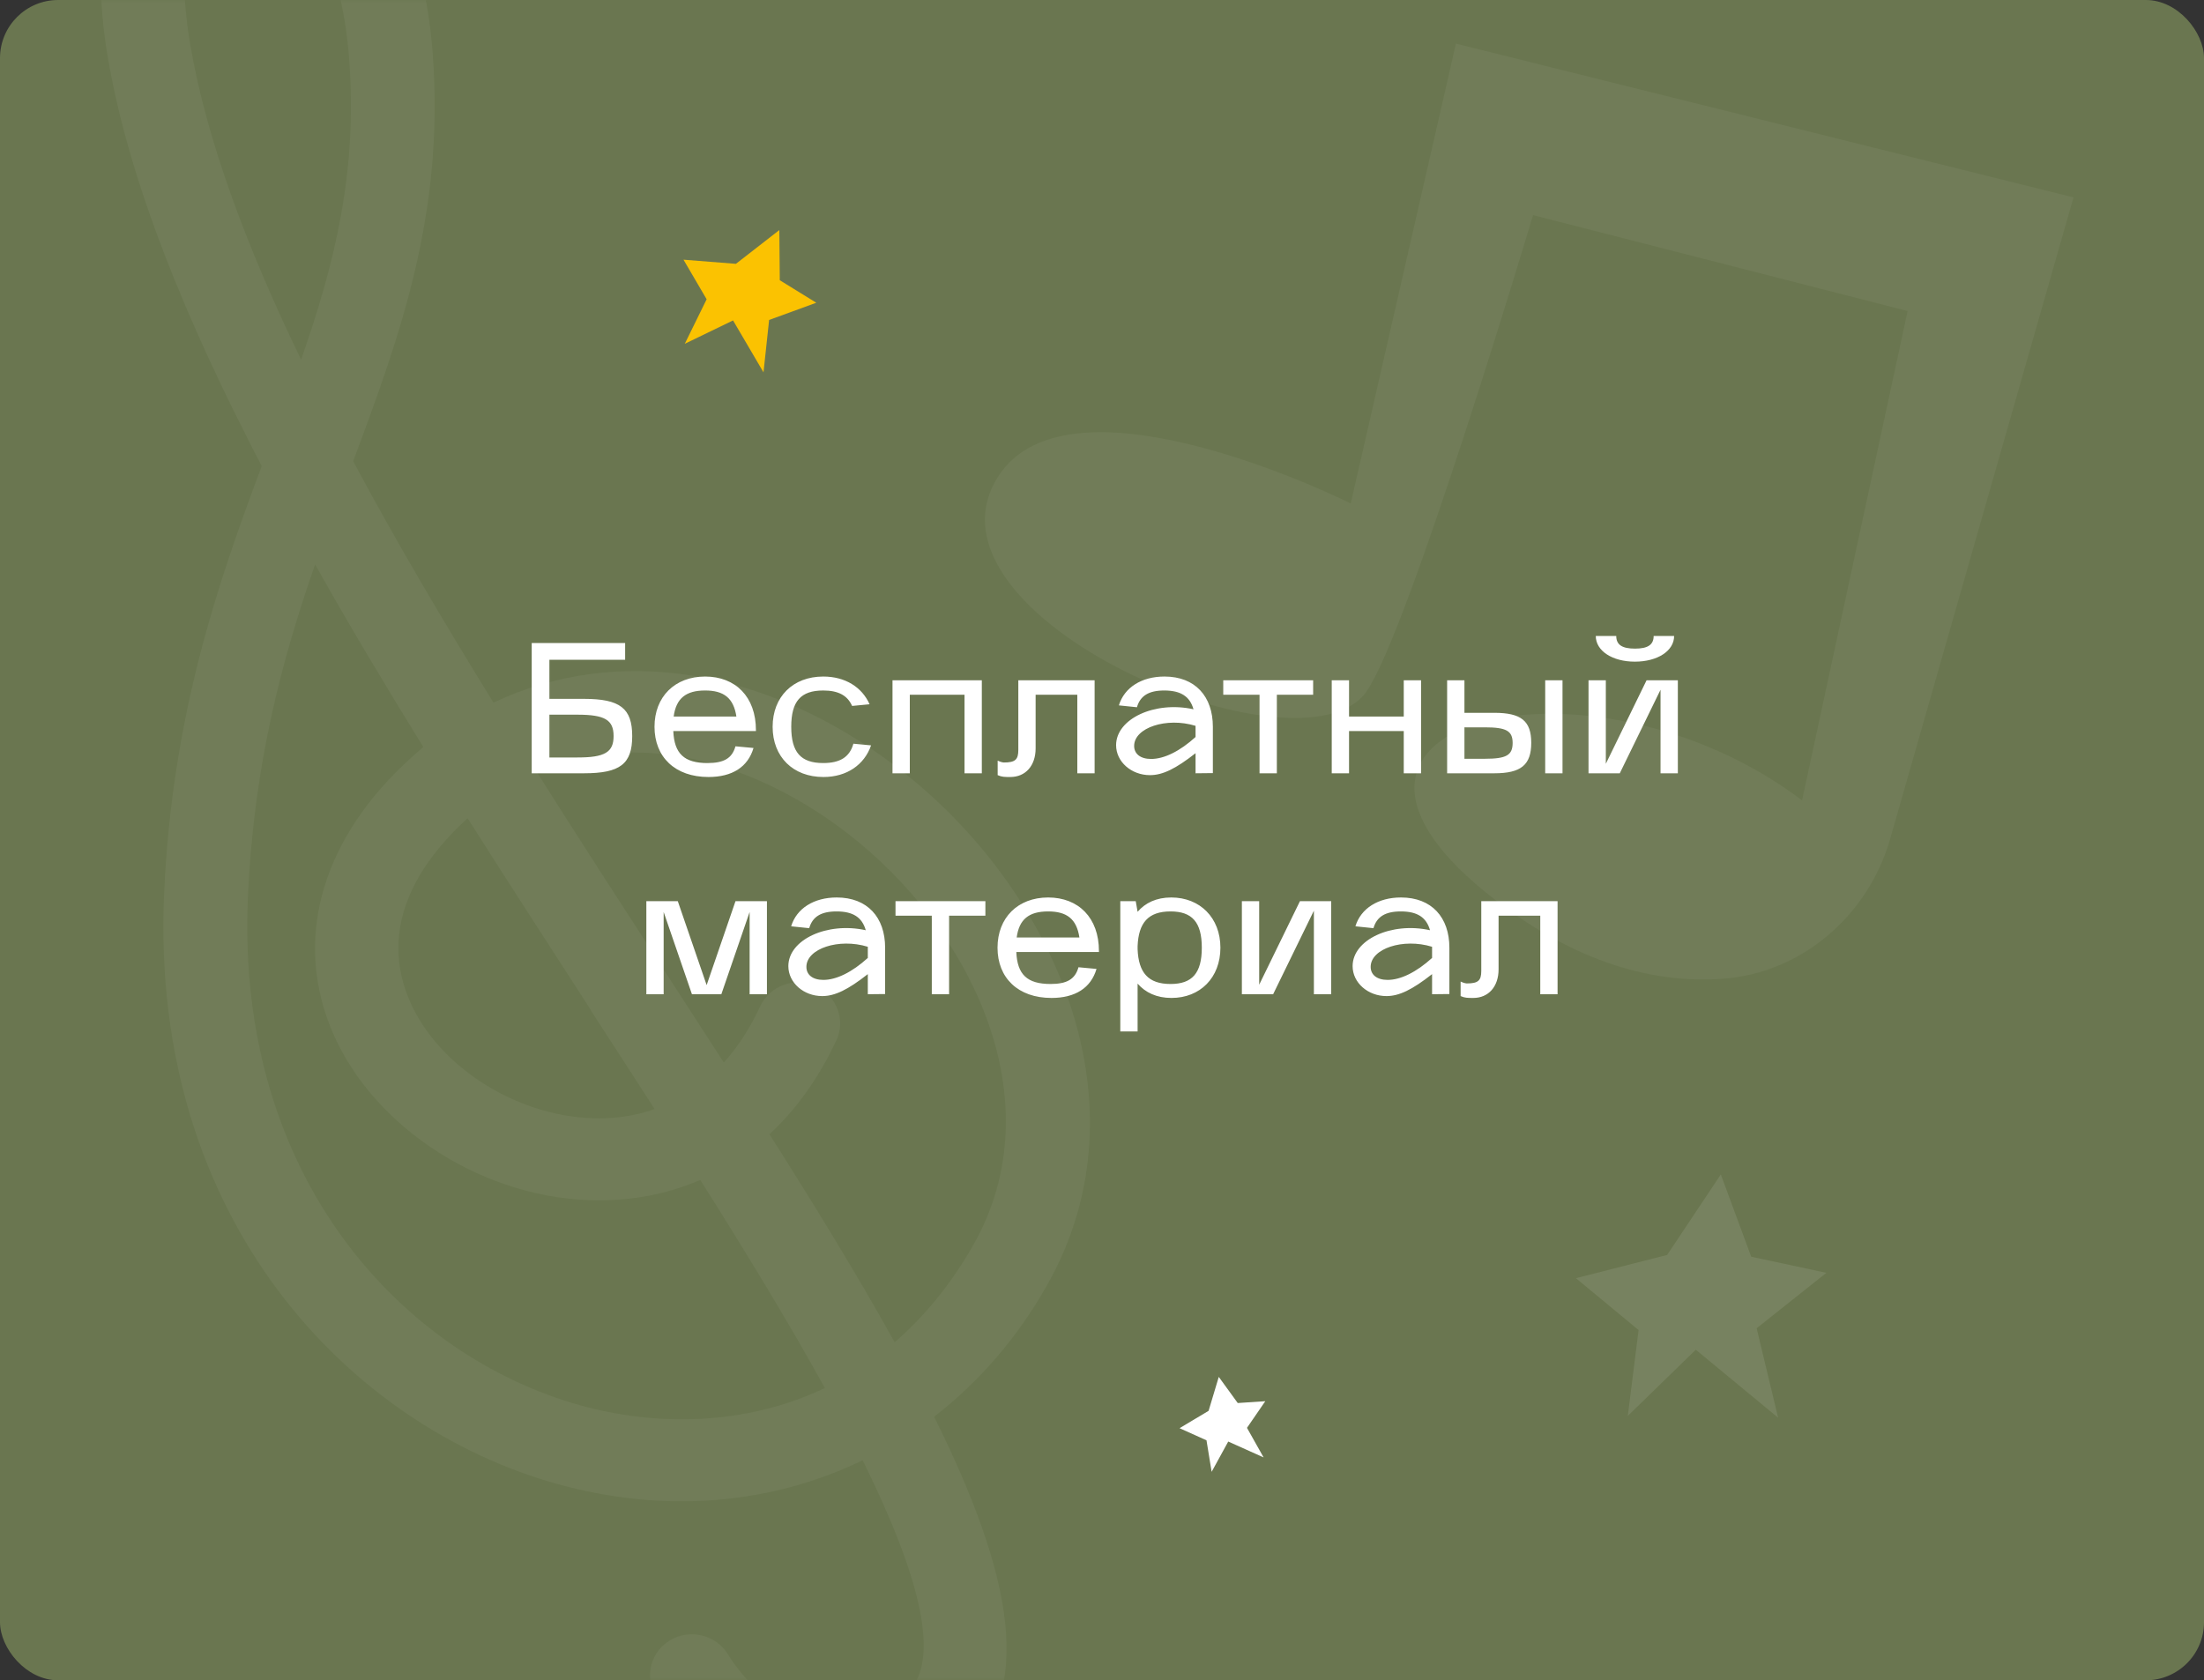 <?xml version="1.0" encoding="UTF-8"?> <svg xmlns="http://www.w3.org/2000/svg" width="379" height="289" viewBox="0 0 379 289" fill="none"><rect x="0" y="0" width="379" height="289" fill="#333333" stroke="none"/><rect width="379" height="289" rx="10" fill="#6A7650"></rect><path d="M100.426 133H91.434V110.6H107.498V113.48H94.474V120.2H100.426C106.634 120.2 108.714 121.832 108.714 126.6C108.714 131.4 106.634 133 100.426 133ZM99.274 122.92H94.474V130.28H99.274C104.01 130.28 105.514 129.384 105.514 126.6C105.514 123.816 104.01 122.92 99.274 122.92ZM112.549 125C112.549 119.848 116.037 116.36 121.253 116.36C126.469 116.36 129.989 119.848 129.989 125.576V125.736H115.781C115.941 129.608 117.637 131.24 121.669 131.24C124.453 131.24 125.893 130.44 126.469 128.36L129.573 128.648C128.613 131.912 125.925 133.64 121.829 133.64C116.069 133.64 112.549 130.184 112.549 125ZM115.845 123.24H126.629C126.149 120.04 124.453 118.76 121.253 118.76C117.957 118.76 116.261 120.104 115.845 123.24ZM141.598 133.64C136.382 133.64 132.862 130.184 132.862 125C132.862 119.848 136.35 116.36 141.566 116.36C145.342 116.36 148.222 118.184 149.534 121.128L146.526 121.416C145.726 119.592 144.126 118.76 141.566 118.76C137.694 118.76 136.062 120.616 136.062 125C136.062 129.384 137.694 131.24 141.566 131.24C144.446 131.24 146.11 130.216 146.75 127.912L149.79 128.2C148.638 131.528 145.63 133.64 141.598 133.64ZM153.474 117H168.834V133H165.858V119.496H156.45V133H153.474V117ZM171.558 133.32V130.824C172.23 131.144 172.614 131.144 172.614 131.144C174.566 131.144 175.11 130.664 175.11 129V117H188.23V133H185.254V119.496H178.086V128.712C178.086 131.688 176.358 133.64 173.734 133.64C172.742 133.64 172.294 133.64 171.558 133.32ZM191.924 128.168C191.924 123.624 198.58 120.52 205.236 121.992C204.596 119.752 203.028 118.76 200.212 118.76C197.556 118.76 196.084 119.656 195.508 121.64L192.404 121.32C193.332 118.248 196.308 116.36 200.244 116.36C205.524 116.36 208.564 119.784 208.564 125V132.968L205.588 133V129.544C202.164 132.232 199.924 133.32 197.748 133.32C194.548 133.32 191.924 131.016 191.924 128.168ZM205.588 124.84C200.596 123.304 195.028 125.16 195.028 128.296C195.028 129.64 196.084 130.536 197.94 130.536C200.212 130.536 202.9 129.192 205.588 126.76V124.84ZM210.351 119.496V117H225.807V119.496H219.567V133H216.591V119.496H210.351ZM229.006 117H231.982V123.24H241.39V117H244.366V133H241.39V125.736H231.982V133H229.006V117ZM256.977 133H248.849V117H251.825V122.6H256.977C261.585 122.6 263.313 124.008 263.313 127.752C263.313 131.56 261.553 133 256.977 133ZM265.713 117H268.689V133H265.713V117ZM251.825 125.096V130.504H255.345C259.025 130.504 260.113 129.896 260.113 127.784C260.113 125.704 259.025 125.096 255.345 125.096H251.825ZM273.162 133V117H276.138V131.368L283.146 117H288.522V133H285.546V118.632L278.538 133H273.162ZM274.41 109.384H277.93C277.93 110.888 278.922 111.56 281.162 111.56C283.37 111.56 284.362 110.888 284.362 109.384H287.882C287.882 111.944 285.034 113.8 281.13 113.8C277.258 113.8 274.41 111.944 274.41 109.384ZM111.146 171V155H116.554L121.514 169.432L126.474 155H131.882V171H128.906V156.856L124.042 171H118.986L114.122 156.856V171H111.146ZM135.565 166.168C135.565 161.624 142.221 158.52 148.877 159.992C148.237 157.752 146.669 156.76 143.853 156.76C141.197 156.76 139.725 157.656 139.149 159.64L136.045 159.32C136.973 156.248 139.949 154.36 143.885 154.36C149.165 154.36 152.205 157.784 152.205 163V170.968L149.229 171V167.544C145.805 170.232 143.565 171.32 141.389 171.32C138.189 171.32 135.565 169.016 135.565 166.168ZM149.229 162.84C144.237 161.304 138.669 163.16 138.669 166.296C138.669 167.64 139.725 168.536 141.581 168.536C143.853 168.536 146.541 167.192 149.229 164.76V162.84ZM153.991 157.496V155H169.447V157.496H163.207V171H160.231V157.496H153.991ZM171.534 163C171.534 157.848 175.022 154.36 180.238 154.36C185.454 154.36 188.974 157.848 188.974 163.576V163.736H174.766C174.926 167.608 176.622 169.24 180.654 169.24C183.438 169.24 184.878 168.44 185.454 166.36L188.558 166.648C187.598 169.912 184.91 171.64 180.814 171.64C175.054 171.64 171.534 168.184 171.534 163ZM174.83 161.24H185.614C185.134 158.04 183.438 156.76 180.238 156.76C176.942 156.76 175.246 158.104 174.83 161.24ZM192.646 177.4V155H195.302L195.622 156.824C196.934 155.288 198.854 154.36 201.414 154.36C206.342 154.36 209.862 157.848 209.862 163C209.862 168.152 206.374 171.64 201.446 171.64C198.886 171.64 196.966 170.712 195.622 169.176V177.4H192.646ZM195.622 163.256C195.782 167.288 197.446 169.24 201.286 169.24C204.998 169.24 206.662 167.384 206.662 163C206.662 158.616 204.998 156.76 201.286 156.76C197.446 156.76 195.782 158.712 195.622 162.744V163.256ZM213.553 155H216.529V169.368L223.537 155H228.913V171H225.937V156.632L218.929 171H213.553V155ZM232.596 166.168C232.596 161.624 239.252 158.52 245.908 159.992C245.268 157.752 243.7 156.76 240.884 156.76C238.228 156.76 236.756 157.656 236.18 159.64L233.076 159.32C234.004 156.248 236.98 154.36 240.916 154.36C246.196 154.36 249.236 157.784 249.236 163V170.968L246.26 171V167.544C242.836 170.232 240.596 171.32 238.42 171.32C235.22 171.32 232.596 169.016 232.596 166.168ZM246.26 162.84C241.268 161.304 235.7 163.16 235.7 166.296C235.7 167.64 236.756 168.536 238.612 168.536C240.884 168.536 243.572 167.192 246.26 164.76V162.84ZM251.168 171.32V168.824C251.84 169.144 252.224 169.144 252.224 169.144C254.176 169.144 254.72 168.664 254.72 167V155H267.84V171H264.864V157.496H257.696V166.712C257.696 169.688 255.968 171.64 253.344 171.64C252.352 171.64 251.904 171.64 251.168 171.32Z" fill="white"></path><mask id="mask0_14065_11" style="mask-type:alpha" maskUnits="userSpaceOnUse" x="0" y="0" width="379" height="289"><rect width="379" height="289" rx="10" fill="#6A7650"></rect></mask><g mask="url(#mask0_14065_11)"><path d="M138.736 310.89C122.774 308.261 113.172 292.332 112.771 291.65C110.762 288.302 111.916 284.009 115.351 282.044C118.752 280.105 123.176 281.215 125.185 284.563C127.02 287.606 133.454 295.713 141.134 296.953C145.733 297.715 150.477 295.971 155.56 291.687C162.312 285.992 158.034 270.774 148.344 251.152C132.743 258.712 114.405 260.416 95.76 255.214C60.328 245.329 25.713 210.049 28.225 153.647C29.587 122.997 37.514 100.194 45.007 80.166C32.055 55.298 22.166 31.249 18.539 9.825C15.196 -9.687 18.942 -25.175 28.781 -32.573C35.112 -37.3 43.059 -38.111 50.682 -34.758C63.93 -28.905 72.797 -12.428 74.415 9.297C76.431 36.663 68.884 57.495 60.724 79.328C68.035 92.991 76.271 106.943 84.856 120.853C105.928 110.844 131.788 114.692 154.57 132.222C180.802 152.405 197.978 189.427 180.035 221.069C174.872 230.207 168.254 237.761 160.628 243.672C174.072 270.732 178.26 291.302 165.043 302.421C160.424 306.304 155.739 308.93 150.899 310.255C146.898 311.389 142.846 311.581 138.762 310.925L138.736 310.89ZM120.377 202.957C114.522 205.476 108.111 206.666 101.223 206.414C81.773 205.68 62.979 192.909 56.575 176.009C50.665 160.429 55.793 143.801 70.691 130.337C71.374 129.719 72.091 129.074 72.799 128.491C66.337 118.009 60.031 107.518 54.188 97.063C48.467 113.48 43.642 131.463 42.629 154.334C40.484 203.054 69.715 233.311 99.72 241.691C112.519 245.265 127.946 245.352 141.851 238.731C135.652 227.507 128.25 215.329 120.438 202.966L120.377 202.957ZM92.346 132.857C99.497 144.188 106.761 155.38 113.817 166.292C117.436 171.87 121.003 177.378 124.465 182.747C126.916 180.046 129.01 176.794 130.738 173.053C132.405 169.521 136.652 167.985 140.254 169.599C143.856 171.214 145.461 175.408 143.829 178.914C140.803 185.368 136.958 190.798 132.312 195.083C140.359 207.761 147.691 219.773 153.847 230.866C158.842 226.538 163.482 221.005 167.383 214.117C181.425 189.363 167.079 159.708 145.639 143.246C132.54 133.141 114.702 126.247 97.807 130.905C95.955 131.416 94.146 132.058 92.346 132.857ZM101.655 173.79C94.678 162.983 87.492 151.896 80.411 140.731C69.737 150.441 66.125 160.927 70.04 171.133C74.44 182.72 88.03 191.804 101.709 192.324C105.585 192.482 109.218 191.949 112.574 190.752C108.911 185.042 105.24 179.394 101.594 173.781L101.655 173.79ZM37.573 -21.378C33.375 -18.245 29.905 -8.955 32.705 7.64C35.522 24.112 42.421 42.549 51.78 61.873C57.492 45.517 61.5 29.724 60.052 10.269C58.629 -9.151 50.943 -19.156 44.82 -21.886C43.006 -22.71 41.313 -22.863 39.758 -22.465C38.98 -22.266 38.273 -21.901 37.573 -21.378Z" fill="white" fill-opacity="0.05"></path><path d="M250.311 7.494L356.556 33.954L325.047 144.222C321.275 157.475 309.757 167.452 296.034 168.355C284.999 169.11 270.998 166.08 255.429 153.432C218.454 123.353 273.981 110.476 309.885 137.663L328.037 53.491L263.618 36.995C263.618 36.995 242.247 108.649 234.955 118.97C223.76 134.727 156.255 106.05 171.644 81.966C184.092 62.44 232.276 86.594 232.276 86.594L250.36 7.522L250.311 7.494Z" fill="white" fill-opacity="0.05"></path></g><path d="M286.69 215.84L295.91 202L301.14 216.15L314.06 218.92L302.07 228.45L305.76 243.83L291.61 232.14L279.92 243.52L281.77 228.76L271 219.84L286.69 215.84Z" fill="white" fill-opacity="0.09"></path><path d="M126.546 45.378L134.013 39.572L134.092 48.198L140.368 52.07L132.257 55.032L131.293 64.041L126.055 55.111L117.753 59.131L121.515 51.474L117.533 44.665L126.546 45.378Z" fill="#FBC201"></path><path d="M207.832 242.65L209.581 236.818L212.842 241.312L217.578 241L214.431 245.581L217.288 250.665L211.208 247.937L208.354 253.144L207.469 247.724L202.84 245.64L207.832 242.65Z" fill="white"></path></svg> 